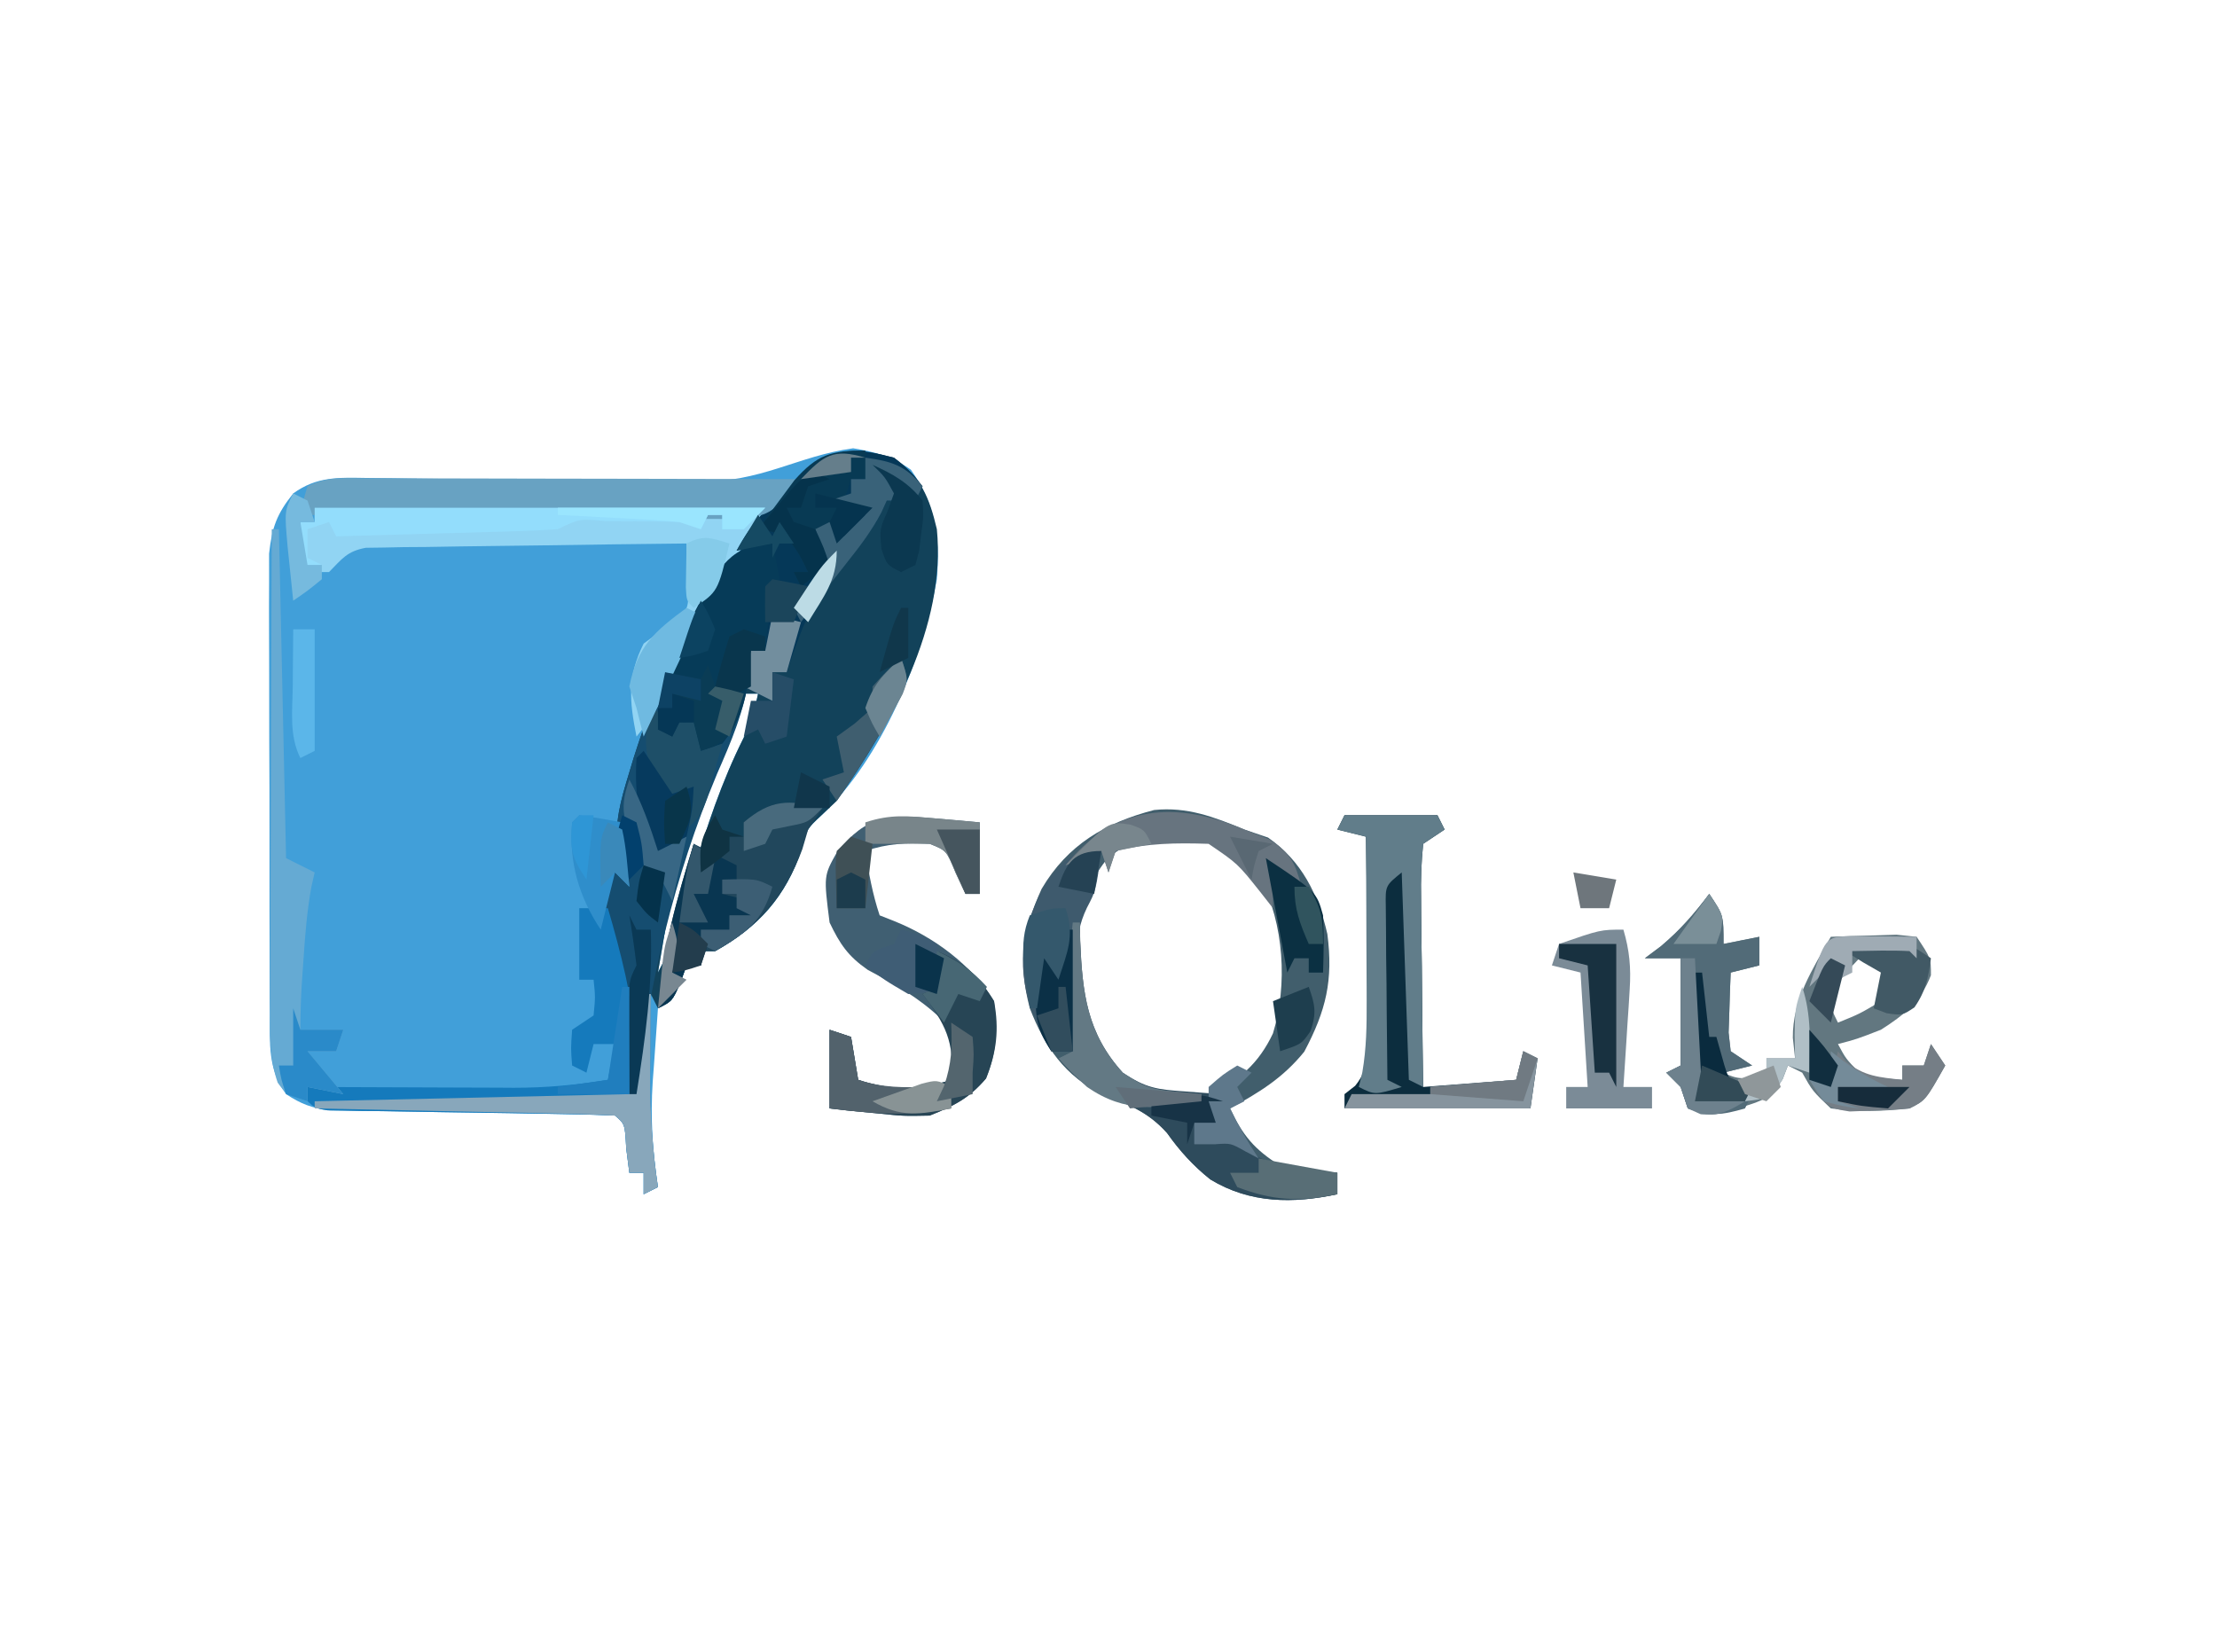 <?xml version="1.0" encoding="UTF-8"?>
<svg version="1.1" xmlns="http://www.w3.org/2000/svg" width="310" height="231">
<path d="M0 0 C3.154 0.52 5.467 1.142 8.082 3 C11.502 7.866 12.187 12.456 11.707 18.312 C9.693 29.556 3.998 43.392 -4.418 51.312 C-6.486 53.24 -6.486 53.24 -7.23 56.125 C-9.427 62.715 -13.275 66.969 -19.293 70.312 C-19.953 70.312 -20.613 70.312 -21.293 70.312 C-21.293 70.972 -21.293 71.632 -21.293 72.312 C-21.953 72.312 -22.613 72.312 -23.293 72.312 C-23.582 73.117 -23.87 73.921 -24.168 74.75 C-25.293 77.312 -25.293 77.312 -27.293 78.312 C-27.49 80.979 -27.676 83.645 -27.855 86.312 C-27.912 87.056 -27.968 87.8 -28.025 88.566 C-28.356 93.643 -28.065 98.283 -27.293 103.312 C-28.283 103.808 -28.283 103.808 -29.293 104.312 C-29.293 103.323 -29.293 102.332 -29.293 101.312 C-29.953 101.312 -30.613 101.312 -31.293 101.312 C-31.437 100.178 -31.582 99.044 -31.73 97.875 C-31.905 94.505 -31.905 94.505 -33.293 93.312 C-36.347 93.177 -39.382 93.102 -42.438 93.066 C-44.33 93.033 -46.223 93 -48.115 92.967 C-51.111 92.919 -54.106 92.875 -57.102 92.836 C-59.985 92.796 -62.867 92.744 -65.75 92.691 C-66.645 92.683 -67.54 92.675 -68.462 92.666 C-69.299 92.649 -70.137 92.633 -70.999 92.615 C-71.733 92.605 -72.468 92.595 -73.224 92.584 C-75.685 92.261 -77.222 91.686 -79.293 90.312 C-81.855 86.839 -81.553 83.249 -81.568 79.053 C-81.573 78.329 -81.578 77.605 -81.583 76.859 C-81.597 74.47 -81.596 72.081 -81.594 69.691 C-81.598 68.028 -81.602 66.364 -81.607 64.7 C-81.614 61.214 -81.614 57.728 -81.609 54.242 C-81.603 49.779 -81.62 45.316 -81.643 40.852 C-81.658 37.416 -81.659 33.981 -81.655 30.545 C-81.656 28.899 -81.661 27.254 -81.671 25.609 C-81.684 23.306 -81.677 21.004 -81.665 18.701 C-81.666 17.392 -81.667 16.083 -81.667 14.734 C-81.264 11.046 -80.595 9.196 -78.293 6.312 C-75.002 3.922 -71.963 4.091 -67.983 4.149 C-66.065 4.169 -66.065 4.169 -64.109 4.189 C-63.428 4.2 -62.748 4.211 -62.046 4.223 C-59.906 4.258 -57.766 4.279 -55.625 4.295 C-49.541 4.344 -43.456 4.415 -37.372 4.504 C-33.646 4.558 -29.92 4.592 -26.193 4.614 C-24.778 4.626 -23.363 4.646 -21.949 4.674 C-12.918 4.851 -7.803 1.063 0 0 Z M-12.293 29.312 C-11.293 31.312 -11.293 31.312 -11.293 31.312 Z M-13.293 31.312 C-12.293 33.312 -12.293 33.312 -12.293 33.312 Z M-15.293 34.312 C-23.89 53.116 -23.89 53.116 -27.293 73.312 C-25.833 70.564 -24.799 67.928 -23.961 64.934 C-23.722 64.1 -23.483 63.266 -23.237 62.406 C-22.987 61.53 -22.738 60.653 -22.48 59.75 C-20.529 53.042 -18.416 46.671 -15.273 40.406 C-14.325 38.381 -13.754 36.496 -13.293 34.312 C-13.953 34.312 -14.613 34.312 -15.293 34.312 Z M-31.293 97.312 C-30.293 99.312 -30.293 99.312 -30.293 99.312 Z " fill="#419FD9" transform="translate(119.293,62.688)"/>
<path d="M0 0 C3.762 2.673 4.957 5.567 6 10 C7.324 23.508 -0.466 37.323 -8 48 C-8.701 48.66 -9.402 49.32 -10.125 50 C-12.193 51.927 -12.193 51.927 -12.938 54.812 C-15.134 61.402 -18.982 65.656 -25 69 C-25.66 69 -26.32 69 -27 69 C-27 69.66 -27 70.32 -27 71 C-27.66 71 -28.32 71 -29 71 C-29.289 71.804 -29.578 72.609 -29.875 73.438 C-31 76 -31 76 -33 77 C-33.33 76.34 -33.66 75.68 -34 75 C-34.66 79.62 -35.32 84.24 -36 89 C-36.33 89 -36.66 89 -37 89 C-37.037 88.045 -37.075 87.09 -37.113 86.105 C-37.486 78.779 -38.256 72.368 -40.434 65.32 C-41.165 62.323 -40.874 59.941 -40 57 C-39.34 57 -38.68 57 -38 57 C-38.205 56.336 -38.41 55.672 -38.621 54.988 C-39.117 51.077 -38.195 47.891 -37.062 44.188 C-36.839 43.445 -36.615 42.702 -36.384 41.937 C-32.191 28.713 -25.198 12.479 -14 4 C-13.278 3.278 -12.556 2.556 -11.812 1.812 C-8.209 -1.791 -4.687 -1.19 0 0 Z M-18 28 C-17 30 -17 30 -17 30 Z M-19 30 C-18 32 -18 32 -18 32 Z M-21 33 C-29.597 51.804 -29.597 51.804 -33 72 C-31.54 69.251 -30.506 66.616 -29.668 63.621 C-29.429 62.787 -29.19 61.953 -28.944 61.094 C-28.694 60.217 -28.445 59.341 -28.188 58.438 C-26.236 51.729 -24.123 45.358 -20.98 39.094 C-20.032 37.068 -19.461 35.183 -19 33 C-19.66 33 -20.32 33 -21 33 Z " fill="#12425A" transform="translate(125,64)"/>
<path d="M0 0 C1.093 0.371 2.186 0.743 3.312 1.125 C8.03 4.417 10.318 9.05 11.602 14.602 C12.441 21.066 11.433 25.299 8.375 31.062 C5.405 34.736 2.103 36.749 -2 39 C-0.238 42.786 1.405 44.734 5 47 C7.702 47.607 10.221 47.812 13 48 C13 48.99 13 49.98 13 51 C6.815 52.316 0.807 52.316 -4.766 48.926 C-7.175 46.997 -9.034 44.953 -10.812 42.438 C-13.514 39.427 -16.132 38.536 -19.816 37.023 C-25.082 34.555 -27.965 30.292 -30 25 C-31.645 18.847 -30.99 14.076 -28.352 8.297 C-24.726 2.136 -19.456 -0.952 -12.621 -2.73 C-7.984 -3.207 -4.232 -1.76 0 0 Z M-19.414 4.387 C-23.692 9.896 -23.722 15.643 -23.492 22.422 C-22.821 27.304 -21.319 30.411 -18 34 C-17.422 34.66 -16.845 35.32 -16.25 36 C-12.501 37.666 -9.015 37.704 -5 37 C-0.784 35.252 2.055 32.636 4 28.5 C6.074 21.71 5.539 13.198 2.25 6.875 C-0.464 3.408 -2.43 1.324 -6.922 0.758 C-11.772 0.594 -15.799 0.842 -19.414 4.387 Z " fill="#415E6C" transform="translate(174,116)"/>
<path d="M0 0 C0.382 1.656 0.714 3.325 1 5 C0.67 5.33 0.34 5.66 0 6 C-0.232 7.515 -0.412 9.038 -0.562 10.562 C-0.646 11.389 -0.73 12.215 -0.816 13.066 C-0.907 14.024 -0.907 14.024 -1 15 C-1.66 15 -2.32 15 -3 15 C-3.088 16.129 -3.175 17.258 -3.266 18.422 C-3.895 23.434 -5.742 27.652 -7.75 32.25 C-13.766 46.66 -17.28 61.49 -19 77 C-19.33 77 -19.66 77 -20 77 C-20.037 76.045 -20.075 75.09 -20.113 74.105 C-20.486 66.779 -21.256 60.368 -23.434 53.32 C-24.165 50.323 -23.874 47.941 -23 45 C-22.34 45 -21.68 45 -21 45 C-21.205 44.336 -21.41 43.672 -21.621 42.988 C-22.117 39.077 -21.195 35.891 -20.062 32.188 C-19.841 31.448 -19.619 30.709 -19.391 29.948 C-16.148 19.688 -11.302 9.738 -5 1 C-3 0 -3 0 0 0 Z " fill="#154D70" transform="translate(108,76)"/>
<path d="M0 0 C2 3 2 3 2 7 C3.65 6.67 5.3 6.34 7 6 C7 7.32 7 8.64 7 10 C5.68 10.33 4.36 10.66 3 11 C2.919 12.791 2.861 14.583 2.812 16.375 C2.778 17.373 2.743 18.37 2.707 19.398 C2.804 20.257 2.9 21.115 3 22 C3.99 22.66 4.98 23.32 6 24 C4.68 24.33 3.36 24.66 2 25 C4.491 26.245 5.411 25.777 8 25 C8 24.34 8 23.68 8 23 C9.32 23 10.64 23 12 23 C11.897 22.051 11.794 21.102 11.688 20.125 C11.633 14.811 14.459 10.511 17 6 C18.958 5.919 20.916 5.861 22.875 5.812 C24.511 5.76 24.511 5.76 26.18 5.707 C27.11 5.804 28.041 5.9 29 6 C31 9 31 9 31 11.375 C29.612 15.018 27.217 16.974 24 19 C20.625 20.312 20.625 20.312 18 21 C19.107 23.063 19.107 23.063 21 25 C24.102 25.809 24.102 25.809 27 26 C27 25.34 27 24.68 27 24 C27.99 24 28.98 24 30 24 C30.495 22.515 30.495 22.515 31 21 C31.66 21.99 32.32 22.98 33 24 C30.25 28.875 30.25 28.875 28 30 C24.288 30.412 20.704 30.51 17 30 C14.438 27.562 14.438 27.562 13 25 C12.34 24.67 11.68 24.34 11 24 C10.642 24.934 10.642 24.934 10.277 25.887 C8.664 28.556 7.505 28.909 4.562 29.812 C3.78 30.066 2.998 30.32 2.191 30.582 C0 31 0 31 -3 30 C-3.33 29.01 -3.66 28.02 -4 27 C-4.66 26.34 -5.32 25.68 -6 25 C-5.34 24.67 -4.68 24.34 -4 24 C-4 19.05 -4 14.1 -4 9 C-5.65 9 -7.3 9 -9 9 C-8.258 8.443 -7.515 7.886 -6.75 7.312 C-4.083 5.07 -2.084 2.779 0 0 Z M21 9 C18.852 11.247 18.852 11.247 17 14 C17.126 16.264 17.126 16.264 18 18 C21.016 16.784 21.016 16.784 24 15 C24.96 12.923 24.96 12.923 25 11 C23.68 10.34 22.36 9.68 21 9 Z " fill="#627780" transform="translate(239,125)"/>
<path d="M0 0 C20.79 0 41.58 0 63 0 C60.69 3.96 58.38 7.92 56 12 C54.548 14.825 53.123 17.639 51.75 20.5 C49.789 24.577 47.901 28.49 45 32 C44 27 43.69 23.62 46 19 C47.031 18.237 48.062 17.474 49.125 16.688 C52.192 14.395 52.192 14.395 52.281 11.769 C52.231 10.563 52.231 10.563 52.18 9.332 C52.154 8.521 52.128 7.71 52.101 6.874 C52.051 5.947 52.051 5.947 52 5 C45.361 5.067 38.723 5.157 32.084 5.262 C29.825 5.296 27.566 5.324 25.307 5.346 C22.062 5.38 18.818 5.432 15.574 5.488 C14.055 5.498 14.055 5.498 12.506 5.508 C11.565 5.527 10.624 5.547 9.655 5.568 C8.827 5.579 7.998 5.59 7.145 5.601 C4.511 6.091 3.844 7.139 2 9 C0.68 9 -0.64 9 -2 9 C-2 6.69 -2 4.38 -2 2 C-1.34 2 -0.68 2 0 2 C0 1.34 0 0.68 0 0 Z " fill="#91D4F3" transform="translate(44,71)"/>
<path d="M0 0 C1.179 0.102 2.359 0.204 3.574 0.309 C4.478 0.392 5.381 0.476 6.312 0.562 C6.312 3.862 6.312 7.162 6.312 10.562 C5.652 10.562 4.992 10.562 4.312 10.562 C3.859 9.593 3.405 8.624 2.938 7.625 C1.655 4.492 1.655 4.492 -0.688 3.562 C-4.066 3.419 -6.461 3.487 -9.688 4.562 C-9.202 7.685 -8.689 10.558 -7.688 13.562 C-7.007 13.831 -6.326 14.099 -5.625 14.375 C-0.063 16.623 5.108 20.434 8.312 25.562 C8.718 29.816 8.766 32.43 7.188 36.375 C4.786 39.176 2.739 40.186 -0.688 41.562 C-4.336 41.637 -4.336 41.637 -8.062 41.25 C-9.308 41.13 -10.553 41.01 -11.836 40.887 C-12.777 40.78 -13.718 40.673 -14.688 40.562 C-14.688 36.932 -14.688 33.303 -14.688 29.562 C-13.697 29.892 -12.707 30.223 -11.688 30.562 C-11.357 32.542 -11.027 34.523 -10.688 36.562 C-6.215 38.053 -2.16 38.053 2.312 36.562 C2.63 33.153 2.605 31.094 0.938 28.062 C-2.196 25.078 -5.536 23.205 -9.348 21.188 C-12.11 19.269 -13.245 17.582 -14.688 14.562 C-15.516 8.036 -15.516 8.036 -13.668 4.75 C-9.485 -0.507 -6.353 -0.566 0 0 Z " fill="#405F72" transform="translate(130.688,114.438)"/>
<path d="M0 0 C4.29 0 8.58 0 13 0 C13.33 0.66 13.66 1.32 14 2 C13.01 2.66 12.02 3.32 11 4 C10.733 6.625 10.652 9.011 10.707 11.633 C10.711 12.385 10.716 13.136 10.72 13.911 C10.737 16.316 10.774 18.72 10.812 21.125 C10.828 22.754 10.841 24.383 10.854 26.012 C10.887 30.008 10.938 34.004 11 38 C17.435 37.505 17.435 37.505 24 37 C24.33 35.68 24.66 34.36 25 33 C25.66 33.33 26.32 33.66 27 34 C26.67 36.31 26.34 38.62 26 41 C17.42 41 8.84 41 0 41 C0 40.34 0 39.68 0 39 C0.489 38.619 0.978 38.237 1.482 37.844 C3.815 35.01 3.37 31.992 3.293 28.488 C3.289 27.76 3.284 27.032 3.28 26.282 C3.263 23.958 3.226 21.636 3.188 19.312 C3.172 17.736 3.159 16.16 3.146 14.584 C3.113 10.722 3.062 6.861 3 3 C1.68 2.67 0.36 2.34 -1 2 C-0.67 1.34 -0.34 0.68 0 0 Z " fill="#0C2D3E" transform="translate(188,114)"/>
<path d="M0 0 C2.5 2.062 2.5 2.062 4 4 C3.67 4.66 3.34 5.32 3 6 C1.68 5.01 0.36 4.02 -1 3 C-0.01 4.485 -0.01 4.485 1 6 C0.34 6 -0.32 6 -1 6 C-1.26 6.571 -1.521 7.142 -1.789 7.73 C-3.097 10.181 -4.623 12.159 -6.375 14.312 C-12.059 21.466 -12.059 21.466 -15 30 C-15.66 30 -16.32 30 -17 30 C-17 31.32 -17 32.64 -17 34 C-18.32 33.34 -19.64 32.68 -21 32 C-20.67 30.35 -20.34 28.7 -20 27 C-19.34 27 -18.68 27 -18 27 C-18.012 26.397 -18.023 25.793 -18.035 25.172 C-18.049 23.973 -18.049 23.973 -18.062 22.75 C-18.074 21.961 -18.086 21.172 -18.098 20.359 C-18.004 18.087 -17.593 16.186 -17 14 C-17 13.34 -17 12.68 -17 12 C-18.65 12.33 -20.3 12.66 -22 13 C-19.878 8.979 -17.606 6.727 -14 4 C-13.278 3.278 -12.556 2.556 -11.812 1.812 C-8.229 -1.771 -4.665 -1.235 0 0 Z M-18 28 C-17 30 -17 30 -17 30 Z M-19 30 C-18 32 -18 32 -18 32 Z " fill="#053858" transform="translate(125,64)"/>
<path d="M0 0 C1.32 0 2.64 0 4 0 C5.851 6.333 7.38 12.425 8 19 C8.33 16.69 8.66 14.38 9 12 C9.33 12 9.66 12 10 12 C9.988 13.279 9.977 14.557 9.965 15.875 C9.955 17.583 9.946 19.292 9.938 21 C9.925 22.259 9.925 22.259 9.912 23.543 C9.892 28.793 10.236 33.805 11 39 C10.01 39.495 10.01 39.495 9 40 C9 39.01 9 38.02 9 37 C8.34 37 7.68 37 7 37 C6.856 35.866 6.711 34.731 6.562 33.562 C6.388 30.192 6.388 30.192 5 29 C1.922 28.864 -1.136 28.789 -4.215 28.754 C-6.117 28.721 -8.018 28.688 -9.92 28.654 C-12.933 28.607 -15.946 28.562 -18.96 28.523 C-21.857 28.484 -24.755 28.432 -27.652 28.379 C-28.558 28.37 -29.463 28.362 -30.395 28.353 C-31.233 28.337 -32.07 28.32 -32.933 28.303 C-33.672 28.293 -34.411 28.282 -35.172 28.272 C-37 28 -37 28 -39 26 C-38.505 24.515 -38.505 24.515 -38 23 C-38 23.66 -38 24.32 -38 25 C-33.144 25.025 -28.287 25.043 -23.431 25.055 C-21.781 25.06 -20.131 25.067 -18.482 25.075 C-16.101 25.088 -13.72 25.093 -11.34 25.098 C-10.246 25.105 -10.246 25.105 -9.129 25.113 C-4.651 25.114 -0.42 24.733 4 24 C4.33 22.35 4.66 20.7 5 19 C4.01 19 3.02 19 2 19 C1.67 20.32 1.34 21.64 1 23 C0.34 22.67 -0.32 22.34 -1 22 C-1.188 19.625 -1.188 19.625 -1 17 C-0.01 16.34 0.98 15.68 2 15 C2.25 12.416 2.25 12.416 2 10 C1.34 10 0.68 10 0 10 C0 6.7 0 3.4 0 0 Z M7 33 C8 35 8 35 8 35 Z " fill="#157ABC" transform="translate(81,127)"/>
<path d="M0 0 C0.654 -0 1.308 -0 1.981 -0 C4.146 0 6.31 0.008 8.474 0.016 C9.973 0.018 11.473 0.019 12.972 0.02 C16.921 0.024 20.87 0.034 24.819 0.045 C28.847 0.055 32.875 0.06 36.904 0.065 C44.81 0.075 52.716 0.092 60.623 0.114 C56.53 4.936 56.53 4.936 52.554 5.715 C50.838 5.698 50.838 5.698 49.088 5.681 C47.787 5.681 46.486 5.68 45.146 5.68 C43.736 5.654 42.326 5.628 40.916 5.602 C39.465 5.592 38.015 5.585 36.565 5.58 C32.759 5.561 28.954 5.512 25.148 5.457 C21.26 5.406 17.372 5.383 13.484 5.358 C5.863 5.304 -1.757 5.219 -9.377 5.114 C-9.002 3.176 -9.002 3.176 -8.377 1.114 C-5.543 -0.303 -3.169 -0.006 0 0 Z " fill="#68A2C2" transform="translate(51.377,66.886)"/>
<path d="M0 0 C0.382 1.656 0.714 3.325 1 5 C0.67 5.33 0.34 5.66 0 6 C-0.232 7.515 -0.412 9.038 -0.562 10.562 C-0.646 11.389 -0.73 12.215 -0.816 13.066 C-0.877 13.704 -0.938 14.343 -1 15 C-1.66 15 -2.32 15 -3 15 C-3.155 16.825 -3.155 16.825 -3.312 18.688 C-3.782 22.413 -4.632 24.995 -7 28 C-7.99 28.33 -8.98 28.66 -10 29 C-10.33 27.68 -10.66 26.36 -11 25 C-11.66 25 -12.32 25 -13 25 C-13.33 25.66 -13.66 26.32 -14 27 C-14.66 26.67 -15.32 26.34 -16 26 C-15.542 19.861 -14.179 15.536 -11.188 10.188 C-10.844 9.533 -10.5 8.879 -10.146 8.205 C-7.585 3.5 -5.643 0 0 0 Z " fill="#063B58" transform="translate(108,76)"/>
<path d="M0 0 C-0.99 1.485 -0.99 1.485 -2 3 C-2.268 3.908 -2.536 4.815 -2.812 5.75 C-5.215 12.325 -8.906 16.615 -15 20 C-15.66 20 -16.32 20 -17 20 C-17 20.66 -17 21.32 -17 22 C-17.66 22 -18.32 22 -19 22 C-19.289 22.804 -19.578 23.609 -19.875 24.438 C-21 27 -21 27 -23 28 C-22.446 19.972 -20.343 12.661 -18 5 C-17.34 5.66 -16.68 6.32 -16 7 C-15.01 6.67 -14.02 6.34 -13 6 C-13 5.34 -13 4.68 -13 4 C-12.34 4 -11.68 4 -11 4 C-11 3.34 -11 2.68 -11 2 C-7.091 -1.104 -4.768 -1.22 0 0 Z " fill="#21475C" transform="translate(115,113)"/>
<path d="M0 0 C0.33 0 0.66 0 1 0 C1.014 0.846 1.028 1.691 1.043 2.562 C1.349 9.842 1.973 15.465 7 21 C10.285 23.19 11.831 23.353 15.688 23.625 C16.681 23.7 17.675 23.775 18.699 23.852 C19.458 23.901 20.218 23.95 21 24 C20.34 24.33 19.68 24.66 19 25 C19.33 25.99 19.66 26.98 20 28 C19.01 28 18.02 28 17 28 C17 28.99 17 29.98 17 31 C17.99 31 18.98 31 20 31 C20.33 30.34 20.66 29.68 21 29 C21.392 29.454 21.784 29.907 22.188 30.375 C26.453 34.199 31.527 34.443 37 35 C37 35.99 37 36.98 37 38 C30.815 39.316 24.807 39.316 19.234 35.926 C16.825 33.997 14.966 31.953 13.188 29.438 C10.479 26.42 7.835 25.476 4.129 23.98 C1.516 22.777 -0.182 21.214 -2 19 C-1.34 18.67 -0.68 18.34 0 18 C-0.174 17.316 -0.348 16.631 -0.527 15.926 C-1.073 12.545 -0.872 9.594 -0.562 6.188 C-0.461 5.026 -0.359 3.865 -0.254 2.668 C-0.17 1.788 -0.086 0.907 0 0 Z " fill="#2E4B5C" transform="translate(150,129)"/>
<path d="M0 0 C2 3 2 3 2 7 C3.65 6.67 5.3 6.34 7 6 C7 7.32 7 8.64 7 10 C5.68 10.33 4.36 10.66 3 11 C2.919 12.791 2.861 14.583 2.812 16.375 C2.778 17.373 2.743 18.37 2.707 19.398 C2.804 20.257 2.9 21.115 3 22 C3.99 22.66 4.98 23.32 6 24 C4.68 24.33 3.36 24.66 2 25 C3.32 25.99 4.64 26.98 6 28 C5.67 28.66 5.34 29.32 5 30 C1.716 30.951 0.303 31.101 -3 30 C-3.33 29.01 -3.66 28.02 -4 27 C-4.66 26.34 -5.32 25.68 -6 25 C-5.34 24.67 -4.68 24.34 -4 24 C-4 19.05 -4 14.1 -4 9 C-5.65 9 -7.3 9 -9 9 C-8.258 8.443 -7.515 7.886 -6.75 7.312 C-4.083 5.07 -2.084 2.779 0 0 Z " fill="#526B78" transform="translate(239,125)"/>
<path d="M0 0 C0.33 0 0.66 0 1 0 C1.33 15.18 1.66 30.36 2 46 C3.32 46.66 4.64 47.32 6 48 C5.847 48.678 5.693 49.356 5.535 50.055 C4.925 53.415 4.665 56.717 4.438 60.125 C4.354 61.344 4.27 62.564 4.184 63.82 C4.065 65.878 4 67.939 4 70 C5.98 70 7.96 70 10 70 C9.67 70.99 9.34 71.98 9 73 C7.68 73 6.36 73 5 73 C6.65 74.98 8.3 76.96 10 79 C8.35 78.67 6.7 78.34 5 78 C5 78.66 5 79.32 5 80 C2 79 2 79 0.827 77.396 C-0.295 74.145 -0.263 71.057 -0.227 67.661 C-0.227 66.929 -0.228 66.197 -0.228 65.443 C-0.227 63.029 -0.211 60.616 -0.195 58.203 C-0.192 56.527 -0.189 54.852 -0.187 53.176 C-0.179 48.77 -0.159 44.364 -0.137 39.958 C-0.117 35.46 -0.108 30.963 -0.098 26.465 C-0.076 17.643 -0.042 8.822 0 0 Z " fill="#65AAD3" transform="translate(38,74)"/>
<path d="M0 0 C3.836 1.507 5.86 3.484 8 7 C8.728 10.952 8.363 14.092 6.875 17.812 C4.474 20.614 2.426 21.623 -1 23 C-4.648 23.074 -4.648 23.074 -8.375 22.688 C-9.62 22.568 -10.865 22.448 -12.148 22.324 C-13.089 22.217 -14.03 22.11 -15 22 C-15 18.37 -15 14.74 -15 11 C-14.01 11.33 -13.02 11.66 -12 12 C-11.67 13.98 -11.34 15.96 -11 18 C-6.527 19.491 -2.473 19.491 2 18 C2.504 12.706 1.189 10.186 -2 6 C-1.34 5.67 -0.68 5.34 0 5 C0 3.35 0 1.7 0 0 Z " fill="#274555" transform="translate(131,133)"/>
<path d="M0 0 C0.853 2.907 1.073 5.31 0.879 8.328 C0.831 9.127 0.782 9.927 0.732 10.75 C0.676 11.575 0.62 12.4 0.562 13.25 C0.51 14.09 0.458 14.931 0.404 15.797 C0.275 17.865 0.138 19.933 0 22 C1.32 22 2.64 22 4 22 C4 22.99 4 23.98 4 25 C0.04 25 -3.92 25 -8 25 C-8 24.01 -8 23.02 -8 22 C-7.01 22 -6.02 22 -5 22 C-5.33 16.72 -5.66 11.44 -6 6 C-7.32 5.67 -8.64 5.34 -10 5 C-9.67 4.01 -9.34 3.02 -9 2 C-3.211 0 -3.211 0 0 0 Z " fill="#7B8B97" transform="translate(227,130)"/>
<path d="M0 0 C-0.754 5.531 -0.754 5.531 -2.013 7.933 C-3.1 10.21 -3.307 11.82 -3.414 14.328 C-3.453 15.127 -3.491 15.927 -3.531 16.75 C-3.562 17.575 -3.593 18.4 -3.625 19.25 C-3.664 20.09 -3.702 20.931 -3.742 21.797 C-3.836 23.864 -3.919 25.932 -4 28 C-4.99 28 -5.98 28 -7 28 C-10.383 22.263 -11.943 16.85 -10.34 10.305 C-8.879 6.249 -7.764 3.618 -4.375 0.875 C-2 0 -2 0 0 0 Z " fill="#3E5A6D" transform="translate(154,119)"/>
<path d="M0 0 C20.79 0 41.58 0 63 0 C62.01 0.99 61.02 1.98 60 3 C59.01 3 58.02 3 57 3 C57 2.34 57 1.68 57 1 C56.34 1 55.68 1 55 1 C54.67 1.66 54.34 2.32 54 3 C53.01 2.67 52.02 2.34 51 2 C48.281 1.904 45.593 1.861 42.875 1.875 C42.134 1.871 41.393 1.867 40.629 1.863 C37.018 1.533 37.018 1.533 34 3 C31.71 3.159 29.416 3.251 27.121 3.316 C26.091 3.348 26.091 3.348 25.04 3.379 C22.839 3.445 20.639 3.504 18.438 3.562 C16.949 3.606 15.46 3.649 13.971 3.693 C10.314 3.801 6.657 3.902 3 4 C2.67 3.34 2.34 2.68 2 2 C1.01 2.33 0.02 2.66 -1 3 C-1 4.32 -1 5.64 -1 7 C-0.34 7.33 0.32 7.66 1 8 C0.01 8.33 -0.98 8.66 -2 9 C-2 6.69 -2 4.38 -2 2 C-1.34 2 -0.68 2 0 2 C0 1.34 0 0.68 0 0 Z " fill="#93DDFC" transform="translate(44,71)"/>
<path d="M0 0 C4.29 0 8.58 0 13 0 C13.33 0.66 13.66 1.32 14 2 C13.01 2.66 12.02 3.32 11 4 C10.733 6.625 10.652 9.011 10.707 11.633 C10.711 12.385 10.716 13.136 10.72 13.911 C10.737 16.316 10.774 18.72 10.812 21.125 C10.828 22.754 10.841 24.383 10.854 26.012 C10.887 30.008 10.938 34.004 11 38 C10.34 37.67 9.68 37.34 9 37 C8.67 27.43 8.34 17.86 8 8 C5.719 9.85 5.719 9.85 5.773 12.706 C5.783 13.826 5.794 14.947 5.805 16.102 C5.811 17.313 5.818 18.525 5.824 19.773 C5.841 21.044 5.858 22.315 5.875 23.625 C5.884 24.904 5.893 26.183 5.902 27.5 C5.926 30.667 5.959 33.833 6 37 C6.66 37.33 7.32 37.66 8 38 C4.25 39.125 4.25 39.125 2 38 C2.163 37.32 2.326 36.641 2.494 35.941 C3.076 32.558 3.112 29.382 3.098 25.949 C3.096 25.29 3.095 24.632 3.093 23.953 C3.088 21.864 3.075 19.776 3.062 17.688 C3.057 16.265 3.053 14.842 3.049 13.42 C3.038 9.947 3.021 6.473 3 3 C1.68 2.67 0.36 2.34 -1 2 C-0.67 1.34 -0.34 0.68 0 0 Z " fill="#617D8A" transform="translate(188,114)"/>
<path d="M0 0 C0 1.32 0 2.64 0 4 C-0.66 4 -1.32 4 -2 4 C-2.33 4.99 -2.66 5.98 -3 7 C-1.68 7.66 -0.36 8.32 1 9 C-0.65 10.32 -2.3 11.64 -4 13 C-4.66 12.34 -5.32 11.68 -6 11 C-5.67 12.65 -5.34 14.3 -5 16 C-6.32 16.99 -7.64 17.98 -9 19 C-9.33 18.34 -9.66 17.68 -10 17 C-9.34 17 -8.68 17 -8 17 C-9.229 14.479 -9.229 14.479 -11 12 C-13.052 11.309 -13.052 11.309 -15 11 C-13.926 9.534 -12.841 8.078 -11.75 6.625 C-11.147 5.813 -10.543 5.001 -9.922 4.164 C-6.711 0.549 -4.85 0 0 0 Z " fill="#083A54" transform="translate(121,63)"/>
<path d="M0 0 C1.155 0.454 2.31 0.907 3.5 1.375 C6.435 3.283 7.099 4.668 8 8 C6.68 7.34 5.36 6.68 4 6 C4 7.65 4 9.3 4 11 C3.103 9.855 3.103 9.855 2.188 8.688 C-0.936 4.768 -0.936 4.768 -5 2 C-9.531 1.851 -13.579 1.895 -18 3 C-18.33 3.99 -18.66 4.98 -19 6 C-19.33 5.01 -19.66 4.02 -20 3 C-21.65 3.66 -23.3 4.32 -25 5 C-18.121 -3.484 -9.655 -4.062 0 0 Z " fill="#67747F" transform="translate(174,116)"/>
<path d="M0 0 C2 1 4 2 6 3 C6 3.66 6 4.32 6 5 C5.34 5 4.68 5 4 5 C4 5.66 4 6.32 4 7 C5.32 7.33 6.64 7.66 8 8 C8 8.66 8 9.32 8 10 C7.01 10 6.02 10 5 10 C5 10.66 5 11.32 5 12 C4.01 12.66 3.02 13.32 2 14 C1.67 14.99 1.34 15.98 1 17 C0.34 17 -0.32 17 -1 17 C-1.289 17.804 -1.577 18.609 -1.875 19.438 C-3 22 -3 22 -5 23 C-4.446 14.972 -2.343 7.661 0 0 Z " fill="#093651" transform="translate(97,118)"/>
<path d="M0 0 C0.33 0 0.66 0 1 0 C0.988 1.279 0.977 2.558 0.965 3.875 C0.955 5.583 0.946 7.292 0.938 9 C0.925 10.259 0.925 10.259 0.912 11.543 C0.892 16.793 1.236 21.805 2 27 C1.01 27.495 1.01 27.495 0 28 C0 27.01 0 26.02 0 25 C-0.66 25 -1.32 25 -2 25 C-2.144 23.866 -2.289 22.731 -2.438 21.562 C-2.612 18.192 -2.612 18.192 -4 17 C-7.101 16.84 -10.182 16.74 -13.285 16.684 C-14.216 16.663 -15.147 16.642 -16.106 16.621 C-19.091 16.555 -22.077 16.496 -25.062 16.438 C-27.081 16.394 -29.1 16.351 -31.119 16.307 C-36.079 16.199 -41.04 16.098 -46 16 C-46 15.67 -46 15.34 -46 15 C-31.48 14.67 -16.96 14.34 -2 14 C-1.34 9.38 -0.68 4.76 0 0 Z M-2 21 C-1 23 -1 23 -1 23 Z " fill="#88A7BB" transform="translate(90,139)"/>
<path d="M0 0 C0.33 0 0.66 0 1 0 C1.014 0.846 1.028 1.691 1.043 2.562 C1.349 9.842 1.973 15.465 7 21 C9.901 22.934 10.897 23.301 14.188 23.625 C15.446 23.749 16.704 23.872 18 24 C18 24.33 18 24.66 18 25 C11.835 26.011 7.396 26.726 2 23 C-0.375 20.812 -0.375 20.812 -2 19 C-1.34 18.67 -0.68 18.34 0 18 C-0.174 17.316 -0.348 16.631 -0.527 15.926 C-1.073 12.545 -0.872 9.594 -0.562 6.188 C-0.461 5.026 -0.359 3.865 -0.254 2.668 C-0.17 1.788 -0.086 0.907 0 0 Z " fill="#637984" transform="translate(150,129)"/>
<path d="M0 0 C0.619 0.33 1.238 0.66 1.875 1 C3.91 2.142 3.91 2.142 6 2 C6.33 3.32 6.66 4.64 7 6 C7.99 5.67 8.98 5.34 10 5 C9.55 6.627 9.089 8.252 8.625 9.875 C8.37 10.78 8.115 11.685 7.852 12.617 C7 15 7 15 5 17 C5 15.35 5 13.7 5 12 C4.01 12.33 3.02 12.66 2 13 C-0.44 8.119 -1.468 5.473 0 0 Z " fill="#1E4F68" transform="translate(91,99)"/>
<path d="M0 0 C0.33 0.99 0.66 1.98 1 3 C3.015 3.733 3.015 3.733 5 4 C3.523 9.662 3.523 9.662 0.875 11.375 C0.256 11.581 -0.362 11.787 -1 12 C-1.33 10.68 -1.66 9.36 -2 8 C-2.66 8 -3.32 8 -4 8 C-4.33 8.66 -4.66 9.32 -5 10 C-5.66 9.67 -6.32 9.34 -7 9 C-6.67 6.36 -6.34 3.72 -6 1 C-4.35 1.33 -2.7 1.66 -1 2 C-0.67 1.34 -0.34 0.68 0 0 Z " fill="#0A3C55" transform="translate(99,93)"/>
<path d="M0 0 C3.688 0.498 5.605 1.101 8 4 C7.67 4.66 7.34 5.32 7 6 C5.68 5.01 4.36 4.02 3 3 C3.99 4.485 3.99 4.485 5 6 C4.34 6 3.68 6 3 6 C2.741 6.567 2.482 7.134 2.215 7.719 C0.883 10.219 -0.674 12.285 -2.438 14.5 C-4.663 17.307 -6.863 20.124 -9 23 C-9.33 22.34 -9.66 21.68 -10 21 C-9.319 20.113 -8.639 19.226 -7.938 18.312 C-5.702 15.222 -5.702 15.222 -6.25 12.125 C-6.497 11.424 -6.745 10.723 -7 10 C-6.34 9.67 -5.68 9.34 -5 9 C-4.34 9.66 -3.68 10.32 -3 11 C-2.01 10.01 -1.02 9.02 0 8 C-2.475 7.01 -2.475 7.01 -5 6 C-4.01 5.67 -3.02 5.34 -2 5 C-2 4.34 -2 3.68 -2 3 C-1.34 3 -0.68 3 0 3 C0 2.01 0 1.02 0 0 Z " fill="#396279" transform="translate(121,64)"/>
<path d="M0 0 C0.66 0.99 1.32 1.98 2 3 C-0.75 7.875 -0.75 7.875 -3 9 C-4.807 9.173 -6.623 9.267 -8.438 9.312 C-9.406 9.35 -10.374 9.387 -11.371 9.426 C-14 9 -14 9 -15.848 6.98 C-16.228 6.327 -16.608 5.673 -17 5 C-16.01 5 -15.02 5 -14 5 C-13.67 3.68 -13.34 2.36 -13 1 C-12.443 1.712 -12.443 1.712 -11.875 2.438 C-9.374 4.522 -7.184 4.646 -4 5 C-4 4.34 -4 3.68 -4 3 C-3.01 3 -2.02 3 -1 3 C-0.67 2.01 -0.34 1.02 0 0 Z " fill="#757E86" transform="translate(270,146)"/>
<path d="M0 0 C1.179 0.102 2.359 0.204 3.574 0.309 C4.478 0.392 5.381 0.476 6.312 0.562 C6.312 3.862 6.312 7.162 6.312 10.562 C5.652 10.562 4.992 10.562 4.312 10.562 C3.859 9.593 3.405 8.624 2.938 7.625 C1.655 4.492 1.655 4.492 -0.688 3.562 C-2.687 3.52 -4.688 3.522 -6.688 3.562 C-7.678 3.562 -8.668 3.562 -9.688 3.562 C-9.688 2.572 -9.688 1.583 -9.688 0.562 C-6.141 -0.62 -3.712 -0.331 0 0 Z " fill="#78858A" transform="translate(130.688,114.438)"/>
<path d="M0 0 C0.99 0.33 1.98 0.66 3 1 C3.33 2.98 3.66 4.96 4 7 C7.492 8.164 10.335 8.065 14 8 C14.99 8 15.98 8 17 8 C17 8.99 17 9.98 17 11 C11.076 12.159 5.993 11.739 0 11 C0 7.37 0 3.74 0 0 Z " fill="#52626C" transform="translate(116,144)"/>
<path d="M0 0 C7.091 4.727 7.091 4.727 8 8 C8.145 10.691 8.09 13.3 8 16 C7.34 16 6.68 16 6 16 C6 15.34 6 14.68 6 14 C5.34 14 4.68 14 4 14 C3.67 14.66 3.34 15.32 3 16 C2.01 10.72 1.02 5.44 0 0 Z " fill="#0B3042" transform="translate(177,120)"/>
<path d="M0 0 C2.64 0 5.28 0 8 0 C8 6.6 8 13.2 8 20 C7.67 19.34 7.34 18.68 7 18 C6.34 18 5.68 18 5 18 C4.67 13.05 4.34 8.1 4 3 C2.68 2.67 1.36 2.34 0 2 C0 1.34 0 0.68 0 0 Z " fill="#183140" transform="translate(218,132)"/>
<path d="M0 0 C2.007 0.287 4.009 0.619 6 1 C6.33 3.97 6.66 6.94 7 10 C6.34 9.34 5.68 8.68 5 8 C4.34 10.64 3.68 13.28 3 16 C-0.052 11.422 -1.487 6.522 -1 1 C-0.67 0.67 -0.34 0.34 0 0 Z " fill="#2F8ECB" transform="translate(81,114)"/>
<path d="M0 0 C1.437 -0.054 2.875 -0.093 4.312 -0.125 C5.113 -0.148 5.914 -0.171 6.738 -0.195 C9 0 9 0 12 2 C11.633 4.717 11.273 6.611 9.688 8.875 C8 10 8 10 5.812 9.688 C5.214 9.461 4.616 9.234 4 9 C4.33 7.35 4.66 5.7 5 4 C4.175 3.526 3.35 3.051 2.5 2.562 C1.675 2.047 0.85 1.531 0 1 C0 0.67 0 0.34 0 0 Z " fill="#415965" transform="translate(258,132)"/>
<path d="M0 0 C0.33 0 0.66 0 1 0 C1 5.61 1 11.22 1 17 C0.01 17 -0.98 17 -2 17 C-4.421 13.368 -4.21 11.617 -4.125 7.312 C-4.098 5.543 -4.098 5.543 -4.07 3.738 C-4.047 2.835 -4.024 1.931 -4 1 C-3.01 2.485 -3.01 2.485 -2 4 C-1.34 2.68 -0.68 1.36 0 0 Z " fill="#0B3046" transform="translate(149,130)"/>
<path d="M0 0 C2 3 2 3 4 6 C4.99 5.67 5.98 5.34 7 5 C6.812 8.312 6.812 8.312 6 12 C3.438 13.938 3.438 13.938 1 15 C-0.585 10.147 -1.31 6.174 -1 1 C-0.67 0.67 -0.34 0.34 0 0 Z " fill="#063A5E" transform="translate(90,105)"/>
<path d="M0 0 C2.438 0.625 2.438 0.625 5 2 C5.812 5.125 5.812 5.125 6 8 C3.875 8.75 3.875 8.75 1 9 C-2.312 7.062 -2.312 7.062 -5 5 C-4 3 -4 3 -1 2 C-0.67 1.34 -0.34 0.68 0 0 Z " fill="#3F5D75" transform="translate(126,130)"/>
<path d="M0 0 C0.66 0.33 1.32 0.66 2 1 C-0.64 6.61 -3.28 12.22 -6 18 C-6.33 16.68 -6.66 15.36 -7 14 C-7.33 13.01 -7.66 12.02 -8 11 C-6.894 5.345 -4.442 3.283 0 0 Z " fill="#6FBAE1" transform="translate(96,85)"/>
<path d="M0 0 C0.66 0.33 1.32 0.66 2 1 C1.67 3.31 1.34 5.62 1 8 C-7.58 8 -16.16 8 -25 8 C-24.67 7.34 -24.34 6.68 -24 6 C-20.37 6 -16.74 6 -13 6 C-13 5.67 -13 5.34 -13 5 C-7.06 4.505 -7.06 4.505 -1 4 C-0.67 2.68 -0.34 1.36 0 0 Z " fill="#86949E" transform="translate(213,147)"/>
<path d="M0 0 C1 3 1 3 -0.074 5.488 C-0.607 6.42 -1.139 7.352 -1.688 8.312 C-2.241 9.284 -2.794 10.256 -3.363 11.258 C-5.15 14.251 -6.996 17.149 -9 20 C-9.66 19.01 -10.32 18.02 -11 17 C-10.01 16.67 -9.02 16.34 -8 16 C-8.33 14.35 -8.66 12.7 -9 11 C-8.175 10.402 -7.35 9.804 -6.5 9.188 C-5.675 8.466 -4.85 7.744 -4 7 C-4 6.01 -4 5.02 -4 4 C-2 1.812 -2 1.812 0 0 Z " fill="#3F5E6F" transform="translate(126,92)"/>
<path d="M0 0 C0.99 0 1.98 0 3 0 C3 5.61 3 11.22 3 17 C2.34 17.33 1.68 17.66 1 18 C-0.594 14.812 -0.102 11.371 -0.062 7.875 C-0.058 7.121 -0.053 6.367 -0.049 5.59 C-0.037 3.727 -0.019 1.863 0 0 Z " fill="#5BB6E9" transform="translate(41,88)"/>
<path d="M0 0 C2.885 1.293 5.03 2.501 7 5 C7.145 7.227 7.145 7.227 6.812 9.625 C6.716 10.422 6.619 11.218 6.52 12.039 C6.348 12.686 6.177 13.333 6 14 C5.01 14.495 5.01 14.495 4 15 C2 14 2 14 1.25 11.75 C1 9 1 9 2.125 6.438 C2.414 5.633 2.703 4.829 3 4 C1.736 1.675 1.736 1.675 0 0 Z " fill="#0B3850" transform="translate(122,65)"/>
<path d="M0 0 C3.63 0.66 7.26 1.32 11 2 C11 2.99 11 3.98 11 5 C5.709 6.08 2.069 5.926 -3 4 C-3.33 3.34 -3.66 2.68 -4 2 C-2.68 2 -1.36 2 0 2 C0 1.34 0 0.68 0 0 Z " fill="#586E76" transform="translate(176,162)"/>
<path d="M0 0 C0.33 0.99 0.66 1.98 1 3 C2.98 3 4.96 3 7 3 C6.67 3.99 6.34 4.98 6 6 C4.68 6 3.36 6 2 6 C3.65 7.98 5.3 9.96 7 12 C5.35 11.67 3.7 11.34 2 11 C2 11.66 2 12.32 2 13 C1.01 12.67 0.02 12.34 -1 12 C-1.688 9.938 -1.688 9.938 -2 8 C-1.34 8 -0.68 8 0 8 C0 5.36 0 2.72 0 0 Z " fill="#2A8AC9" transform="translate(41,141)"/>
<path d="M0 0 C0.66 0.33 1.32 0.66 2 1 C1.01 1.33 0.02 1.66 -1 2 C-1.33 2.99 -1.66 3.98 -2 5 C-2.66 5 -3.32 5 -4 5 C-3.67 5.66 -3.34 6.32 -3 7 C-2.01 7.33 -1.02 7.66 0 8 C1.188 10.562 1.188 10.562 2 13 C0.68 13.99 -0.64 14.98 -2 16 C-2.33 15.34 -2.66 14.68 -3 14 C-2.34 14 -1.68 14 -1 14 C-2.229 11.479 -2.229 11.479 -4 9 C-6.052 8.309 -6.052 8.309 -8 8 C-7.046 6.851 -6.086 5.706 -5.125 4.562 C-4.591 3.924 -4.058 3.286 -3.508 2.629 C-2 1 -2 1 0 0 Z " fill="#05334C" transform="translate(114,66)"/>
<path d="M0 0 C0.33 0.66 0.66 1.32 1 2 C1.66 2 2.32 2 3 2 C3.27 9.832 2.231 17.273 1 25 C0.67 25 0.34 25 0 25 C-0.027 22.375 -0.047 19.75 -0.062 17.125 C-0.071 16.379 -0.079 15.632 -0.088 14.863 C-0.113 9.227 -0.113 9.227 1 7 C0.718 4.66 0.387 2.325 0 0 Z " fill="#0A3955" transform="translate(88,128)"/>
<path d="M0 0 C0.33 0 0.66 0 1 0 C1.33 2.97 1.66 5.94 2 9 C2.33 9 2.66 9 3 9 C3.402 10.423 3.402 10.423 3.812 11.875 C4.75 15.253 4.75 15.253 8 17 C5.108 17.826 3.113 18 0 18 C0 12.06 0 6.12 0 0 Z " fill="#0A2B3E" transform="translate(237,136)"/>
<path d="M0 0 C1.312 3.937 0.243 6.125 -1 10 C-1.66 9.01 -2.32 8.02 -3 7 C-3.33 9.31 -3.66 11.62 -4 14 C-4.33 14 -4.66 14 -5 14 C-5.197 12.585 -5.382 11.168 -5.562 9.75 C-5.667 8.961 -5.771 8.172 -5.879 7.359 C-6.003 4.937 -5.911 3.25 -5 1 C-2 0 -2 0 0 0 Z " fill="#34586C" transform="translate(149,127)"/>
<path d="M0 0 C9.57 0 19.14 0 29 0 C28.01 0.99 27.02 1.98 26 3 C25.01 3 24.02 3 23 3 C23 2.34 23 1.68 23 1 C22.34 1 21.68 1 21 1 C20.67 1.66 20.34 2.32 20 3 C19.01 2.67 18.02 2.34 17 2 C15.666 1.856 14.328 1.754 12.988 1.684 C11.852 1.621 11.852 1.621 10.693 1.557 C9.515 1.498 9.515 1.498 8.312 1.438 C7.515 1.394 6.718 1.351 5.896 1.307 C3.931 1.201 1.966 1.1 0 1 C0 0.67 0 0.34 0 0 Z " fill="#9AE5FE" transform="translate(78,71)"/>
<path d="M0 0 C1.327 3.981 1.069 7.85 1 12 C0.01 11.67 -0.98 11.34 -2 11 C-2.248 11.639 -2.495 12.279 -2.75 12.938 C-4 15 -4 15 -6.125 15.75 C-7.053 15.874 -7.053 15.874 -8 16 C-8.33 15.01 -8.66 14.02 -9 13 C-7.68 12.67 -6.36 12.34 -5 12 C-5 11.34 -5 10.68 -5 10 C-3.68 10 -2.36 10 -1 10 C-1.021 8.907 -1.041 7.814 -1.062 6.688 C-1 3 -1 3 0 0 Z " fill="#B0BFC6" transform="translate(252,138)"/>
<path d="M0 0 C0.66 0 1.32 0 2 0 C2.33 6.27 2.66 12.54 3 19 C4.98 19.33 6.96 19.66 9 20 C6.748 21.367 5.474 22.041 2.812 21.812 C2.214 21.544 1.616 21.276 1 21 C0.67 20.01 0.34 19.02 0 18 C-0.66 17.34 -1.32 16.68 -2 16 C-1.34 15.67 -0.68 15.34 0 15 C0 10.05 0 5.1 0 0 Z " fill="#6D818D" transform="translate(235,134)"/>
<path d="M0 0 C1.32 0.33 2.64 0.66 4 1 C3.34 3.31 2.68 5.62 2 8 C1.34 8 0.68 8 0 8 C0 9.32 0 10.64 0 12 C-1.32 11.34 -2.64 10.68 -4 10 C-3.67 8.35 -3.34 6.7 -3 5 C-2.34 5 -1.68 5 -1 5 C-0.67 3.35 -0.34 1.7 0 0 Z M-1 6 C0 8 0 8 0 8 Z M-2 8 C-1 10 -1 10 -1 10 Z " fill="#728E9E" transform="translate(108,86)"/>
<path d="M0 0 C0.66 0.33 1.32 0.66 2 1 C1.34 1.66 0.68 2.32 0 3 C0.33 3.66 0.66 4.32 1 5 C0.01 5.495 0.01 5.495 -1 6 C0.204 8.494 1.454 10.681 3 13 C2.381 12.67 1.762 12.34 1.125 12 C-0.91 10.858 -0.91 10.858 -3 11 C-3.99 11 -4.98 11 -6 11 C-6 10.01 -6 9.02 -6 8 C-5.34 7.67 -4.68 7.34 -4 7 C-4 5.68 -4 4.36 -4 3 C-2 1.25 -2 1.25 0 0 Z " fill="#5E788B" transform="translate(173,149)"/>
<path d="M0 0 C-1.625 6.75 -1.625 6.75 -5 9 C-6 8 -6 8 -6.098 6.152 C-6.065 4.102 -6.033 2.051 -6 0 C-3.509 -1.245 -2.589 -0.777 0 0 Z " fill="#85CBE9" transform="translate(102,76)"/>
<path d="M0 0 C0.99 0.33 1.98 0.66 3 1 C2.67 3.97 2.34 6.94 2 10 C0.68 10 -0.64 10 -2 10 C-2.195 3.945 -2.195 3.945 -2 2 C-1.34 1.34 -0.68 0.68 0 0 Z " fill="#3F5056" transform="translate(119,117)"/>
<path d="M0 0 C1.737 3.225 2.891 6.513 4 10 C5.32 9.34 6.64 8.68 8 8 C7.34 10.97 6.68 13.94 6 17 C5.34 15.68 4.68 14.36 4 13 C3.34 12.67 2.68 12.34 2 12 C1.113 10.293 1.113 10.293 0.312 8.188 C0.041 7.5 -0.231 6.813 -0.512 6.105 C-1.068 3.706 -0.774 2.311 0 0 Z " fill="#386785" transform="translate(88,109)"/>
<path d="M0 0 C4.75 -0.125 4.75 -0.125 7 1 C5.645 5.877 3.283 7.486 -1 10 C-1.66 9.67 -2.32 9.34 -3 9 C-3 8.34 -3 7.68 -3 7 C-1.68 7 -0.36 7 1 7 C1 6.34 1 5.68 1 5 C1.99 5 2.98 5 4 5 C3.34 4.67 2.68 4.34 2 4 C2 3.34 2 2.68 2 2 C1.34 2 0.68 2 0 2 C0 1.34 0 0.68 0 0 Z " fill="#3C5E74" transform="translate(101,123)"/>
<path d="M0 0 C1.938 0.688 1.938 0.688 2.938 2.688 C1.288 3.018 -0.362 3.348 -2.062 3.688 C-2.393 4.678 -2.723 5.668 -3.062 6.688 C-3.393 5.697 -3.723 4.707 -4.062 3.688 C-5.713 4.348 -7.362 5.008 -9.062 5.688 C-3.068 -0.465 -3.068 -0.465 0 0 Z " fill="#78868D" transform="translate(158.062,115.312)"/>
<path d="M0 0 C1.653 0.017 1.653 0.017 3.34 0.035 C4.997 0.049 4.997 0.049 6.688 0.062 C7.542 0.074 8.397 0.086 9.277 0.098 C9.277 1.088 9.277 2.078 9.277 3.098 C8.947 2.768 8.617 2.438 8.277 2.098 C5.607 1.957 2.953 2.055 0.277 2.098 C0.277 3.088 0.277 4.078 0.277 5.098 C-0.713 5.593 -0.713 5.593 -1.723 6.098 C-2.053 5.438 -2.383 4.778 -2.723 4.098 C-3.713 5.088 -4.703 6.078 -5.723 7.098 C-3.497 0.125 -3.497 0.125 0 0 Z " fill="#9FABB4" transform="translate(258.723,130.902)"/>
<path d="M0 0 C2.884 1.293 4.872 2.659 7 5 C6.67 5.66 6.34 6.32 6 7 C5.01 6.67 4.02 6.34 3 6 C2.34 7.32 1.68 8.64 1 10 C0.01 8.68 -0.98 7.36 -2 6 C-1.34 5.67 -0.68 5.34 0 5 C0 3.35 0 1.7 0 0 Z " fill="#476774" transform="translate(131,133)"/>
<path d="M0 0 C1.98 0 3.96 0 6 0 C6 2.97 6 5.94 6 9 C5.34 9 4.68 9 4 9 C2.68 6.03 1.36 3.06 0 0 Z " fill="#45555E" transform="translate(131,116)"/>
<path d="M0 0 C0.33 0 0.66 0 1 0 C1 4.95 1 9.9 1 15 C-2.3 15 -5.6 15 -9 15 C-9 14.67 -9 14.34 -9 14 C-5.535 13.505 -5.535 13.505 -2 13 C-1.34 8.71 -0.68 4.42 0 0 Z " fill="#207EBE" transform="translate(87,138)"/>
<path d="M0 0 C0.99 0.33 1.98 0.66 3 1 C2.67 3.64 2.34 6.28 2 9 C1.01 9.33 0.02 9.66 -1 10 C-1.33 9.34 -1.66 8.68 -2 8 C-2.99 8.495 -2.99 8.495 -4 9 C-3.67 7.35 -3.34 5.7 -3 4 C-2.01 4 -1.02 4 0 4 C0 2.68 0 1.36 0 0 Z " fill="#264D67" transform="translate(108,94)"/>
<path d="M0 0 C0.99 0.33 1.98 0.66 3 1 C3 1.66 3 2.32 3 3 C2.34 3 1.68 3 1 3 C1 4.65 1 6.3 1 8 C0.01 8.495 0.01 8.495 -1 9 C-1.99 8.67 -2.98 8.34 -4 8 C-3.401 5.648 -2.731 3.314 -2 1 C-1.34 0.67 -0.68 0.34 0 0 Z " fill="#09364D" transform="translate(104,88)"/>
<path d="M0 0 C-0.66 0 -1.32 0 -2 0 C-1.67 0.99 -1.34 1.98 -1 3 C-1.99 3 -2.98 3 -4 3 C-4.33 3.99 -4.66 4.98 -5 6 C-5 5.01 -5 4.02 -5 3 C-6.65 2.67 -8.3 2.34 -10 2 C-10 1.34 -10 0.68 -10 0 C-3.375 -1.125 -3.375 -1.125 0 0 Z " fill="#173346" transform="translate(171,154)"/>
<path d="M0 0 C0.66 0.33 1.32 0.66 2 1 C1.34 2.98 0.68 4.96 0 7 C-4.29 6.67 -8.58 6.34 -13 6 C-13 5.67 -13 5.34 -13 5 C-7.06 4.505 -7.06 4.505 -1 4 C-0.67 2.68 -0.34 1.36 0 0 Z " fill="#707A82" transform="translate(213,147)"/>
<path d="M0 0 C0.66 0.33 1.32 0.66 2 1 C2.33 1.99 2.66 2.98 3 4 C2.34 4 1.68 4 1 4 C1.33 5.98 1.66 7.96 2 10 C2.66 10 3.32 10 4 10 C4 10.66 4 11.32 4 12 C2 13.625 2 13.625 0 15 C-0.169 13.396 -0.335 11.792 -0.5 10.188 C-0.593 9.294 -0.686 8.401 -0.781 7.48 C-1.225 2.45 -1.225 2.45 0 0 Z " fill="#76BADE" transform="translate(41,69)"/>
<path d="M0 0 C0.885 2.478 1.116 3.661 0.25 6.188 C-1 8 -1 8 -4 9 C-4.33 6.69 -4.66 4.38 -5 2 C-3.35 1.34 -1.7 0.68 0 0 Z " fill="#1E3E4E" transform="translate(183,138)"/>
<path d="M0 0 C-2 2 -2 2 -4.562 2.5 C-5.367 2.665 -6.171 2.83 -7 3 C-7.33 3.66 -7.66 4.32 -8 5 C-8.99 5.33 -9.98 5.66 -11 6 C-11 4.68 -11 3.36 -11 2 C-7.205 -1.237 -4.722 -1.208 0 0 Z " fill="#486A7D" transform="translate(115,113)"/>
<path d="M0 0 C0.578 0.454 1.155 0.907 1.75 1.375 C3.78 2.841 5.735 3.949 8 5 C5.69 5 3.38 5 1 5 C1 5.66 1 6.32 1 7 C1.99 7.33 2.98 7.66 4 8 C1.625 7.688 1.625 7.688 -1 7 C-1.66 6.01 -2.32 5.02 -3 4 C-2.01 4 -1.02 4 0 4 C0 2.68 0 1.36 0 0 Z " fill="#748B99" transform="translate(256,147)"/>
<path d="M0 0 C0.99 0.66 1.98 1.32 3 2 C2.67 3.65 2.34 5.3 2 7 C1.34 7 0.68 7 0 7 C0.66 8.32 1.32 9.64 2 11 C0.68 11 -0.64 11 -2 11 C-1 3.571 -1 3.571 0 0 Z " fill="#33576C" transform="translate(97,118)"/>
<path d="M0 0 C0 0.99 0 1.98 0 3 C-4.499 3.865 -7.016 4.309 -11 2 C-9.545 1.47 -8.086 0.951 -6.625 0.438 C-5.813 0.147 -5.001 -0.143 -4.164 -0.441 C-2 -1 -2 -1 0 0 Z " fill="#889395" transform="translate(133,152)"/>
<path d="M0 0 C0.99 0.66 1.98 1.32 3 2 C3.188 4.438 3.188 4.438 3 7 C3 7.99 3 8.98 3 10 C1.35 10.33 -0.3 10.66 -2 11 C-1.67 10.299 -1.34 9.598 -1 8.875 C0.09 5.74 0.153 3.294 0 0 Z " fill="#53656E" transform="translate(133,143)"/>
<path d="M0 0 C2.97 0.495 2.97 0.495 6 1 C5.67 2.32 5.34 3.64 5 5 C3.68 5 2.36 5 1 5 C0.67 3.35 0.34 1.7 0 0 Z " fill="#6E767C" transform="translate(220,122)"/>
<path d="M0 0 C1.675 0.286 3.344 0.618 5 1 C4.34 2.65 3.68 4.3 3 6 C1.68 6 0.36 6 -1 6 C-1.043 4.334 -1.041 2.666 -1 1 C-0.67 0.67 -0.34 0.34 0 0 Z " fill="#1B455B" transform="translate(108,81)"/>
<path d="M0 0 C3.3 0 6.6 0 10 0 C8.515 1.485 8.515 1.485 7 3 C3.312 2.688 3.312 2.688 0 2 C0 1.34 0 0.68 0 0 Z " fill="#162C3B" transform="translate(257,152)"/>
<path d="M0 0 C0.33 0 0.66 0 1 0 C1.33 2.97 1.66 5.94 2 9 C1.01 9 0.02 9 -1 9 C-1.66 7.35 -2.32 5.7 -3 4 C-2.01 3.67 -1.02 3.34 0 3 C0 2.01 0 1.02 0 0 Z " fill="#314D5D" transform="translate(148,138)"/>
<path d="M0 0 C2 3 2 3 1.625 5.188 C1.419 5.786 1.212 6.384 1 7 C-0.98 7 -2.96 7 -5 7 C-3.35 4.69 -1.7 2.38 0 0 Z " fill="#7A8F98" transform="translate(239,125)"/>
<path d="M0 0 C1 3 1 3 0.223 5.043 C-0.16 5.751 -0.543 6.458 -0.938 7.188 C-1.318 7.903 -1.698 8.618 -2.09 9.355 C-2.54 10.17 -2.54 10.17 -3 11 C-4.062 9.188 -4.062 9.188 -5 7 C-3.888 3.665 -2.526 2.363 0 0 Z " fill="#6B8592" transform="translate(126,92)"/>
<path d="M0 0 C2.64 0.66 5.28 1.32 8 2 C6.35 3.65 4.7 5.3 3 7 C2.67 6.01 2.34 5.02 2 4 C2.33 3.34 2.66 2.68 3 2 C2.01 2 1.02 2 0 2 C0 1.34 0 0.68 0 0 Z " fill="#05344F" transform="translate(114,69)"/>
<path d="M0 0 C-0.33 1.98 -0.66 3.96 -1 6 C-2.65 5.67 -4.3 5.34 -6 5 C-4.873 1.619 -3.788 0 0 0 Z " fill="#254254" transform="translate(154,119)"/>
<path d="M0 0 C1.208 3.623 0.543 4.641 -1 8 C-1.66 8 -2.32 8 -3 8 C-3.188 5.125 -3.188 5.125 -3 2 C-2.01 1.34 -1.02 0.68 0 0 Z " fill="#08354A" transform="translate(96,110)"/>
<path d="M0 0 C1.98 0.99 1.98 0.99 4 2 C3.67 3.65 3.34 5.3 3 7 C2.01 6.67 1.02 6.34 0 6 C0 4.02 0 2.04 0 0 Z " fill="#0A334B" transform="translate(128,132)"/>
<path d="M0 0 C0.66 0.33 1.32 0.66 2 1 C2.75 3.938 2.75 3.938 3 7 C2.34 7.66 1.68 8.32 1 9 C-0.619 6.428 -1.044 5.323 -0.625 2.25 C-0.419 1.508 -0.212 0.765 0 0 Z " fill="#02406D" transform="translate(87,114)"/>
<path d="M0 0 C0.934 3.01 1.044 3.867 0 7 C0.66 7.33 1.32 7.66 2 8 C0.68 9.32 -0.64 10.64 -2 12 C-1.858 10.562 -1.711 9.125 -1.562 7.688 C-1.481 6.887 -1.4 6.086 -1.316 5.262 C-1 3 -1 3 0 0 Z " fill="#788791" transform="translate(94,129)"/>
<path d="M0 0 C0.66 0.33 1.32 0.66 2 1 C1.34 3.64 0.68 6.28 0 9 C-0.99 8.01 -1.98 7.02 -3 6 C-1.125 1.125 -1.125 1.125 0 0 Z " fill="#354A58" transform="translate(256,134)"/>
<path d="M0 0 C0.66 0.33 1.32 0.66 2 1 C2.594 3.649 2.742 6.292 3 9 C2.34 8.34 1.68 7.68 1 7 C0.34 7.66 -0.32 8.32 -1 9 C-1.125 2.25 -1.125 2.25 0 0 Z " fill="#3A89BA" transform="translate(85,115)"/>
<path d="M0 0 C0.66 0 1.32 0 2 0 C1.67 2.97 1.34 5.94 1 9 C-1.148 5.778 -1.294 4.722 -1 1 C-0.67 0.67 -0.34 0.34 0 0 Z " fill="#2E96D6" transform="translate(81,114)"/>
<path d="M0 0 C2.062 0.438 2.062 0.438 4 1 C3.34 2.98 2.68 4.96 2 7 C1.34 6.67 0.68 6.34 0 6 C0.33 4.68 0.66 3.36 1 2 C0.34 1.67 -0.32 1.34 -1 1 C-0.67 0.67 -0.34 0.34 0 0 Z " fill="#375D6A" transform="translate(100,96)"/>
<path d="M0 0 C0.33 0 0.66 0 1 0 C1 2.31 1 4.62 1 7 C-0.98 7.99 -0.98 7.99 -3 9 C-1.125 2.25 -1.125 2.25 0 0 Z " fill="#10374B" transform="translate(126,85)"/>
<path d="M0 0 C3.465 1.485 3.465 1.485 7 3 C6.67 3.66 6.34 4.32 6 5 C3.69 5 1.38 5 -1 5 C-0.67 3.35 -0.34 1.7 0 0 Z " fill="#324B57" transform="translate(238,149)"/>
<path d="M0 0 C2.062 2.312 2.062 2.312 4 5 C3.67 5.99 3.34 6.98 3 8 C2.01 7.67 1.02 7.34 0 7 C0 4.69 0 2.38 0 0 Z " fill="#112E3F" transform="translate(253,144)"/>
<path d="M0 0 C2 1 2 1 4 3 C3.67 3.99 3.34 4.98 3 6 C0.938 6.688 0.938 6.688 -1 7 C-0.67 4.69 -0.34 2.38 0 0 Z " fill="#233D4D" transform="translate(95,129)"/>
<path d="M0 0 C0.33 0.66 0.66 1.32 1 2 C1.99 2.33 2.98 2.66 4 3 C3.34 3 2.68 3 2 3 C2 3.66 2 4.32 2 5 C0 6.625 0 6.625 -2 8 C-2.201 4.284 -2.152 3.228 0 0 Z " fill="#0F3343" transform="translate(100,114)"/>
<path d="M0 0 C1.062 1.812 1.062 1.812 2 4 C1.67 4.99 1.34 5.98 1 7 C-1.062 7.688 -1.062 7.688 -3 8 C-1.125 2.25 -1.125 2.25 0 0 Z " fill="#0C4361" transform="translate(98,84)"/>
<path d="M0 0 C0 4.246 -1.818 6.385 -4 10 C-4.66 9.34 -5.32 8.68 -6 8 C-2.25 2.25 -2.25 2.25 0 0 Z " fill="#BCDBE5" transform="translate(117,77)"/>
<path d="M0 0 C3.96 0.33 7.92 0.66 12 1 C12 1.33 12 1.66 12 2 C8.7 2.33 5.4 2.66 2 3 C1.34 2.01 0.68 1.02 0 0 Z " fill="#606E79" transform="translate(156,152)"/>
<path d="M0 0 C0.66 0 1.32 0 2 0 C3.765 3.088 4 4.233 4 8 C3.34 8 2.68 8 2 8 C0.743 5.094 0 3.204 0 0 Z " fill="#30545E" transform="translate(181,124)"/>
<path d="M0 0 C0.99 0.33 1.98 0.66 3 1 C2.67 3.31 2.34 5.62 2 8 C0.438 6.812 0.438 6.812 -1 5 C-0.688 2.312 -0.688 2.312 0 0 Z " fill="#04324B" transform="translate(90,121)"/>
<path d="M0 0 C0.99 0.33 1.98 0.66 3 1 C3 1.99 3 2.98 3 4 C2.34 4 1.68 4 1 4 C0.67 4.66 0.34 5.32 0 6 C-0.66 5.67 -1.32 5.34 -2 5 C-2 4.01 -2 3.02 -2 2 C-1.34 2 -0.68 2 0 2 C0 1.34 0 0.68 0 0 Z " fill="#053756" transform="translate(94,97)"/>
<path d="M0 0 C0.66 0.99 1.32 1.98 2 3 C2.33 2.34 2.66 1.68 3 1 C3.66 1.99 4.32 2.98 5 4 C4.34 4 3.68 4 3 4 C2.67 4.66 2.34 5.32 2 6 C2 5.34 2 4.68 2 4 C0.35 4.33 -1.3 4.66 -3 5 C-2.01 3.35 -1.02 1.7 0 0 Z " fill="#154A63" transform="translate(106,72)"/>
<path d="M0 0 C0.33 0.99 0.66 1.98 1 3 C0.34 3.66 -0.32 4.32 -1 5 C-1.99 4.67 -2.98 4.34 -4 4 C-4.33 3.34 -4.66 2.68 -5 2 C-3.35 1.34 -1.7 0.68 0 0 Z " fill="#8F979A" transform="translate(248,149)"/>
<path d="M0 0 C0.66 0.33 1.32 0.66 2 1 C2 2.32 2 3.64 2 5 C0.68 5 -0.64 5 -2 5 C-2 3.68 -2 2.36 -2 1 C-1.34 0.67 -0.68 0.34 0 0 Z " fill="#1C3C4D" transform="translate(119,122)"/>
<path d="M0 0 C2.97 0.495 2.97 0.495 6 1 C5.01 1.495 5.01 1.495 4 2 C3.348 4.025 3.348 4.025 3 6 C2.01 4.02 1.02 2.04 0 0 Z " fill="#596873" transform="translate(172,117)"/>
<path d="M0 0 C1.32 0.66 2.64 1.32 4 2 C4 2.99 4 3.98 4 5 C2.35 5 0.7 5 -1 5 C-0.67 3.35 -0.34 1.7 0 0 Z " fill="#10364B" transform="translate(112,108)"/>
<path d="M0 0 C1.65 0.33 3.3 0.66 5 1 C5 1.99 5 2.98 5 4 C3.68 3.67 2.36 3.34 1 3 C1 3.66 1 4.32 1 5 C0.34 5 -0.32 5 -1 5 C-0.67 3.35 -0.34 1.7 0 0 Z " fill="#0D4264" transform="translate(93,94)"/>
<path d="M0 0 C-0.66 0 -1.32 0 -2 0 C-2 0.66 -2 1.32 -2 2 C-4.31 2.33 -6.62 2.66 -9 3 C-5.836 -0.308 -4.502 -1.351 0 0 Z " fill="#657E8B" transform="translate(121,64)"/>
</svg>
